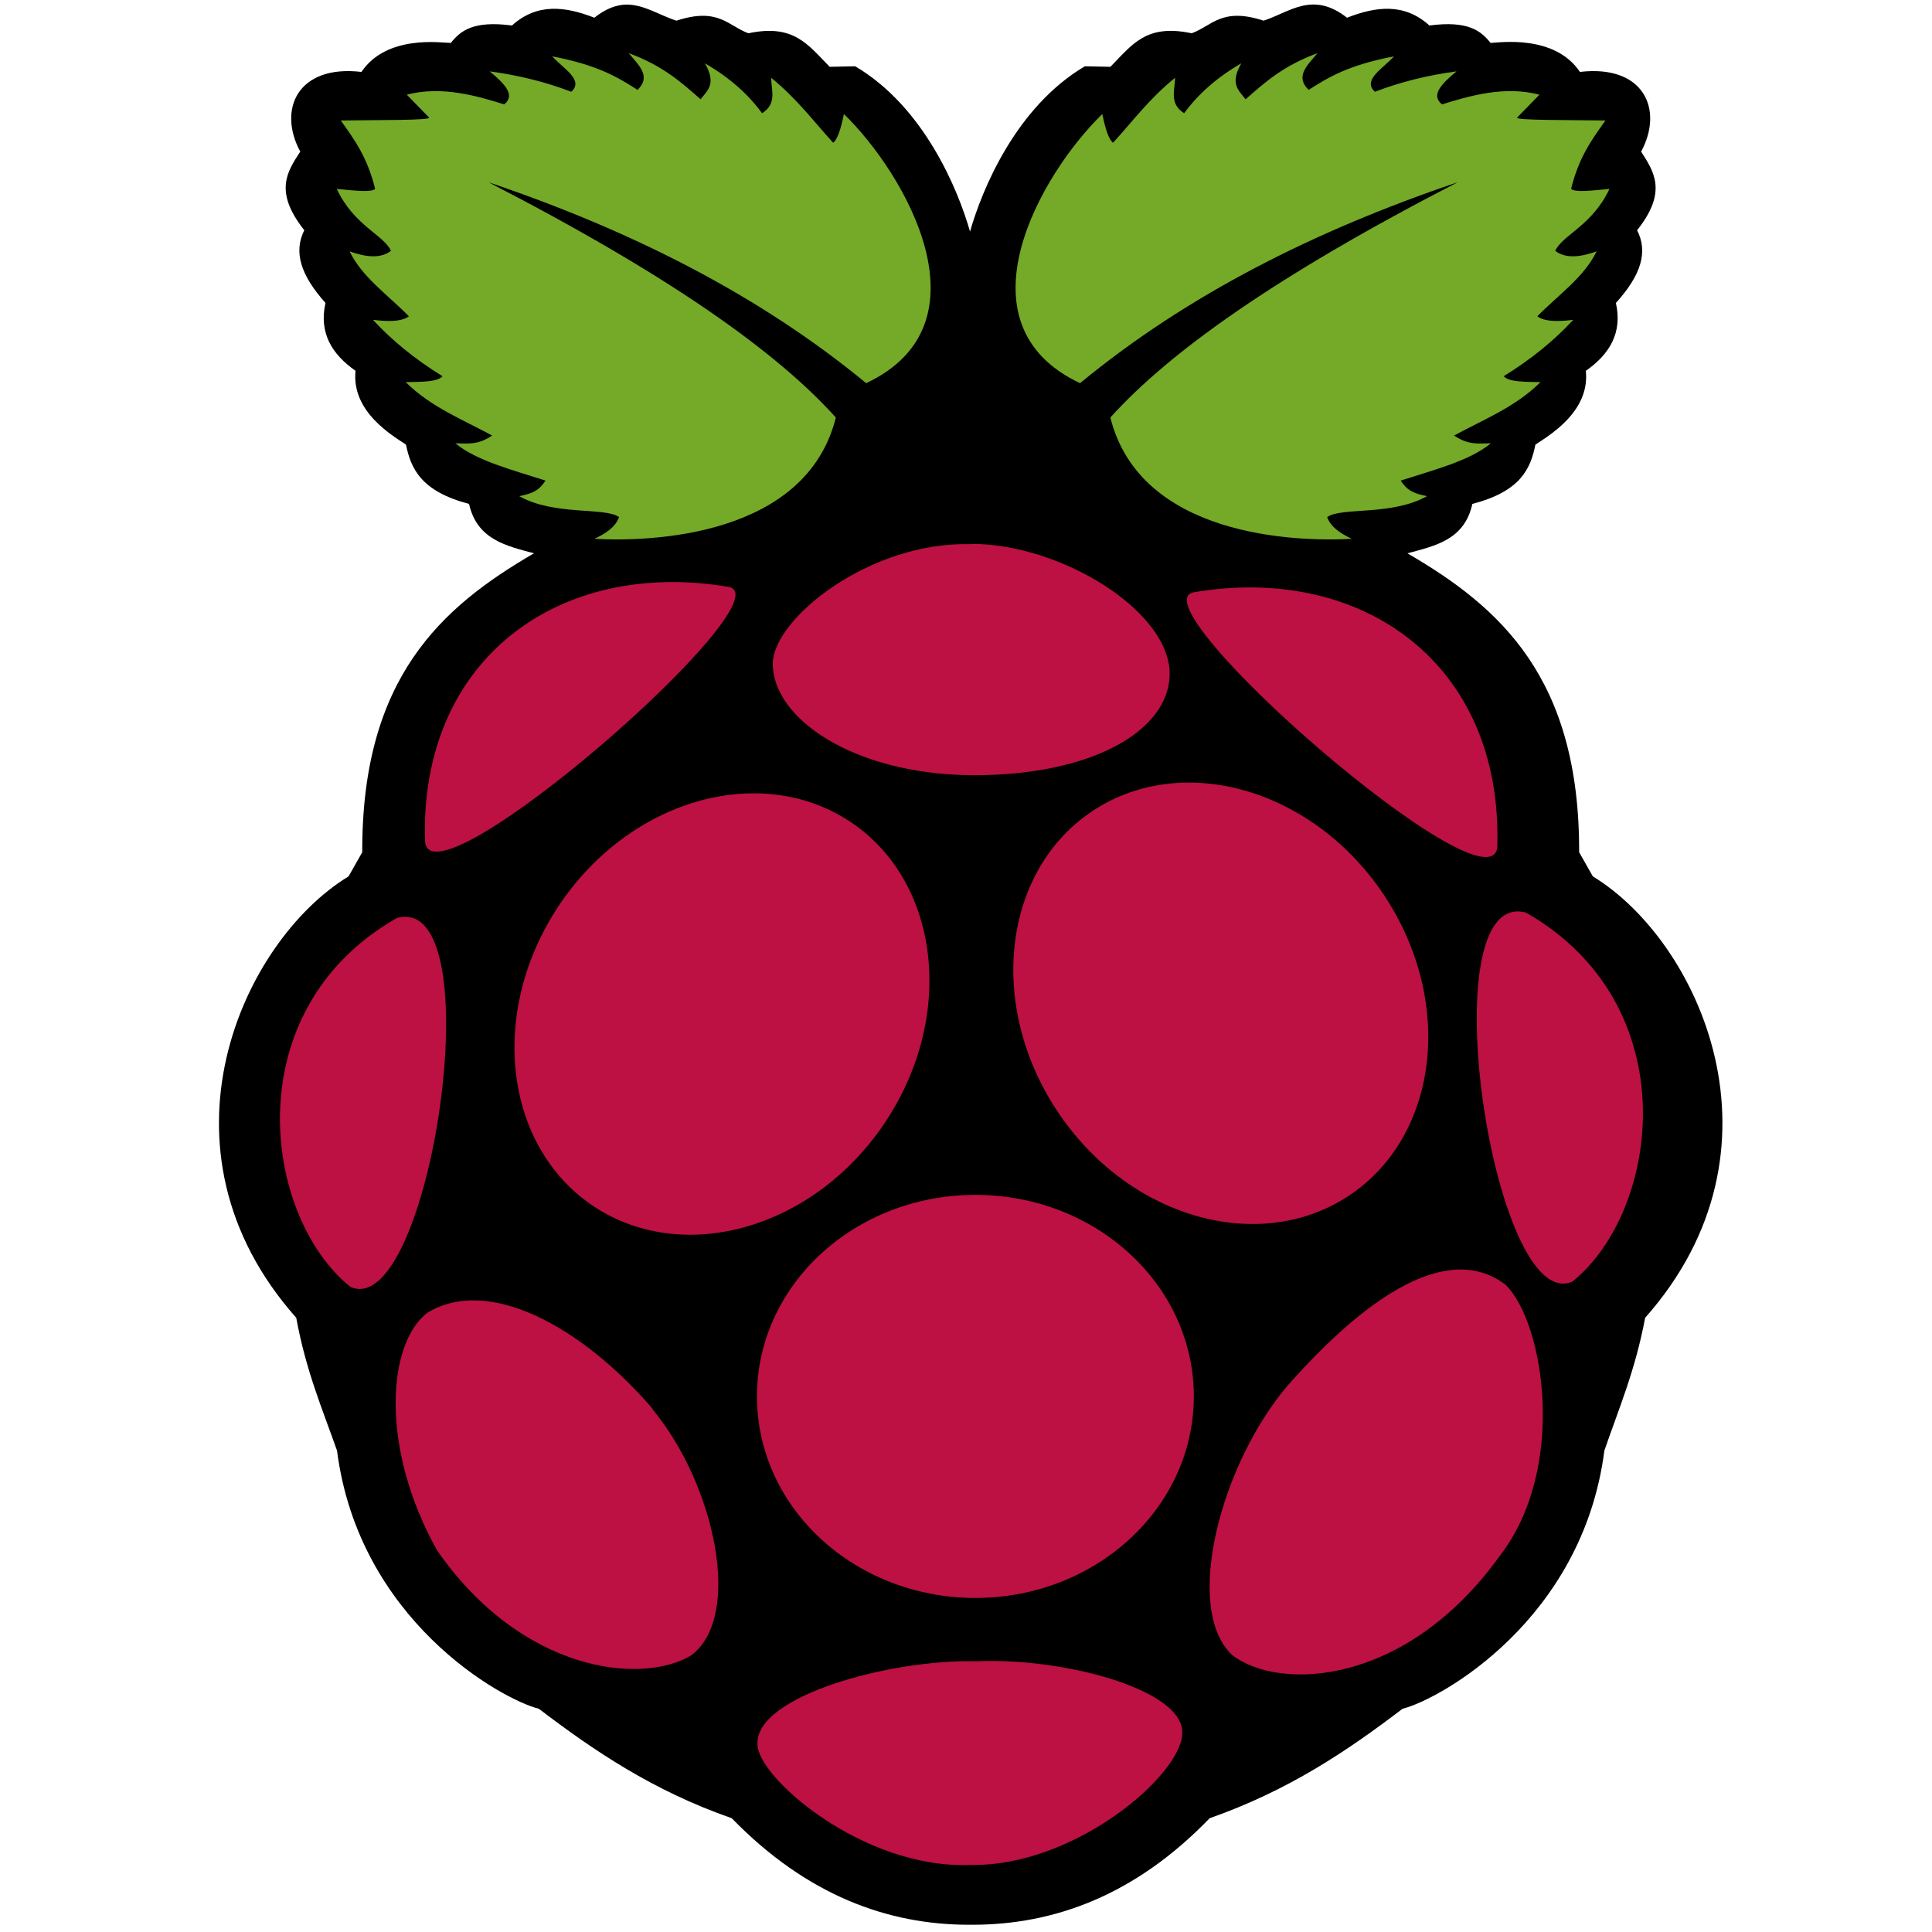 <?xml version="1.0" encoding="UTF-8"?>
<svg id="Ebene_1" xmlns="http://www.w3.org/2000/svg" xmlns:svg="http://www.w3.org/2000/svg" xmlns:rdf="http://www.w3.org/1999/02/22-rdf-syntax-ns#" xmlns:dc="http://purl.org/dc/elements/1.1/" xmlns:cc="http://creativecommons.org/ns#" version="1.1" viewBox="0 0 720 720">
  <!-- Generator: Adobe Illustrator 29.6.0, SVG Export Plug-In . SVG Version: 2.1.1 Build 207)  -->
  <defs>
    <style>
      .st0 {
        fill: #bc1142;
      }

      .st1 {
        fill: #75a928;
      }
    </style>
  </defs>
  <path d="M233.4,1.7c-3.6.1-7.5,1.4-11.9,4.9-10.8-4.2-21.3-5.6-30.7,2.9-14.5-1.9-19.2,2-22.8,6.5-3.2,0-23.8-3.3-33.3,10.8-23.8-2.8-31.3,14-22.8,29.7-4.9,7.5-9.9,14.9,1.5,29.3-4,8-1.5,16.6,7.9,27.1-2.5,11.2,2.4,19.1,11.2,25.3-1.6,15.4,14.1,24.3,18.8,27.5,1.8,8.9,5.6,17.4,23.5,22.1,3,13.3,13.8,15.6,24.2,18.4-34.6,20.1-64.2,46.5-64,111.4l-5.1,9c-39.6,24.1-75.3,101.6-19.5,164.5,3.6,19.7,9.7,33.9,15.2,49.5,8.1,63.1,61.2,92.7,75.2,96.2,20.5,15.6,42.4,30.5,71.9,40.8,27.9,28.7,58.1,39.7,88.4,39.7.4,0,.9,0,1.3,0,30.4,0,60.6-10.9,88.4-39.7,29.6-10.4,51.4-25.2,71.9-40.8,14-3.5,67.1-33.1,75.2-96.2,5.4-15.7,11.5-29.8,15.2-49.5,55.8-63,20.1-140.4-19.5-164.5l-5.1-9c.2-64.9-29.4-91.3-64-111.4,10.5-2.8,21.3-5.1,24.2-18.4,18-4.7,21.7-13.1,23.5-22.1,4.7-3.2,20.4-12.1,18.8-27.5,8.8-6.2,13.7-14.1,11.2-25.3,9.5-10.5,12-19.1,7.9-27.1,11.4-14.3,6.3-21.8,1.5-29.3,8.5-15.7,1-32.5-22.8-29.7-9.5-14.1-30.1-10.9-33.3-10.8-3.6-4.5-8.3-8.4-22.8-6.5-9.4-8.5-19.9-7.1-30.7-2.9-12.9-10.1-21.4-2-31.1,1.1-15.6-5.1-19.1,1.9-26.8,4.7-17-3.6-22.1,4.2-30.3,12.5l-9.5-.2c-25.6,15.1-38.3,45.8-42.8,61.6-4.5-15.8-17.2-46.5-42.8-61.6l-9.5.2c-8.1-8.2-13.3-16.1-30.3-12.5-7.6-2.8-11.2-9.8-26.8-4.7-6.4-2-12.2-6.2-19.2-6Z"/>
  <path class="st1" d="M182.4,68.1c67.9,35,107.4,63.4,129.1,87.5-11.1,44.4-68.9,46.4-90,45.2,4.3-2,7.9-4.4,9.2-8.1-5.3-3.8-24.1-.4-37.2-7.8,5-1,7.4-2.1,9.8-5.8-12.4-4-25.8-7.4-33.6-13.9,4.2,0,8.2.9,13.7-2.9-11.1-6-23-10.7-32.2-19.9,5.7-.1,11.9,0,13.7-2.2-10.2-6.3-18.8-13.3-25.9-21,8,1,11.4.1,13.4-1.3-7.7-7.9-17.4-14.5-22.1-24.2,6,2.1,11.4,2.8,15.4-.2-2.6-5.9-13.8-9.4-20.2-23.1,6.3.6,12.9,1.4,14.3,0-2.9-11.9-7.9-18.6-12.8-25.5,13.5-.2,33.8,0,32.9-1.1l-8.3-8.5c13.1-3.5,26.6.6,36.3,3.6,4.4-3.5,0-7.8-5.4-12.3,11.2,1.5,21.3,4.1,30.4,7.6,4.9-4.4-3.2-8.8-7.1-13.2,17.2,3.3,24.6,7.9,31.8,12.5,5.3-5.1.3-9.3-3.3-13.7,13,4.8,19.7,11,26.8,17.2,2.4-3.2,6.1-5.6,1.6-13.4,9.2,5.3,16.2,11.6,21.3,18.6,5.7-3.6,3.4-8.6,3.4-13.2,9.6,7.8,15.7,16.1,23.1,24.2,1.5-1.1,2.8-4.8,4-10.7,22.9,22.2,55.2,78.2,8.3,100.3-39.9-32.9-87.6-56.9-140.5-74.8Z"/>
  <path class="st1" d="M542.9,68.1c-67.9,35-107.4,63.4-129.1,87.5,11.1,44.4,68.9,46.4,90,45.2-4.3-2-7.9-4.4-9.2-8.1,5.3-3.8,24.1-.4,37.2-7.8-5-1-7.4-2.1-9.8-5.8,12.4-4,25.8-7.4,33.6-13.9-4.2,0-8.2.9-13.7-2.9,11.1-6,23-10.7,32.2-19.9-5.7-.1-11.9,0-13.7-2.2,10.2-6.3,18.8-13.3,25.9-21-8,1-11.4.1-13.4-1.3,7.7-7.9,17.4-14.5,22.1-24.2-6,2.1-11.4,2.8-15.4-.2,2.6-5.9,13.8-9.4,20.2-23.1-6.3.6-12.9,1.4-14.3,0,2.9-11.9,7.9-18.6,12.8-25.5-13.5-.2-33.8,0-32.9-1.1l8.3-8.5c-13.1-3.5-26.6.6-36.3,3.6-4.4-3.5,0-7.8,5.4-12.3-11.2,1.5-21.3,4.1-30.4,7.6-4.9-4.4,3.2-8.8,7.1-13.2-17.2,3.3-24.6,7.9-31.8,12.5-5.3-5.1-.3-9.3,3.3-13.7-13,4.8-19.7,11-26.8,17.2-2.4-3.2-6.1-5.6-1.6-13.4-9.2,5.3-16.2,11.6-21.3,18.6-5.7-3.6-3.4-8.6-3.4-13.2-9.6,7.8-15.7,16.1-23.1,24.2-1.5-1.1-2.8-4.8-4-10.7-22.9,22.2-55.2,78.2-8.3,100.3,39.9-32.9,87.6-56.9,140.5-74.8h0Z"/>
  <path class="st0" d="M444.9,520.4c0,41.4-36.4,75.1-81.4,75.1s-81.4-33.6-81.4-75.1,36.4-75.1,81.4-75.1,81.4,33.6,81.4,75.1Z"/>
  <path class="st0" d="M316.5,306c33.7,22.1,39.8,72.2,13.6,111.9s-74.8,53.9-108.5,31.9h0c-33.7-22.1-39.8-72.2-13.6-111.9s74.8-53.9,108.5-31.9h0Z"/>
  <path class="st0" d="M407.5,302c-33.7,22.1-39.8,72.2-13.6,111.9s74.8,53.9,108.5,31.9h0c33.7-22.1,39.8-72.2,13.6-111.9s-74.8-53.9-108.5-31.9h0Z"/>
  <path class="st0" d="M147.9,342.1c36.4-9.8,12.3,150.6-17.3,137.5-32.6-26.2-43.1-103,17.3-137.5Z"/>
  <path class="st0" d="M568.7,340.1c-36.4-9.8-12.3,150.6,17.3,137.5,32.6-26.2,43.1-103-17.3-137.5Z"/>
  <path class="st0" d="M445,220.7c62.8-10.6,115.1,26.7,113,94.9-2.1,26.1-136.2-91-113-94.9h0Z"/>
  <path class="st0" d="M271.4,218.7c-62.8-10.6-115.1,26.7-113,94.9,2.1,26.1,136.2-91,113-94.9Z"/>
  <path class="st0" d="M361.6,202.8c-37.5-1-73.5,27.8-73.6,44.5-.1,20.3,29.7,41.1,73.8,41.6,45.1.3,73.9-16.6,74.1-37.6.2-23.7-41-48.9-74.3-48.6h0Z"/>
  <path class="st0" d="M363.9,619.1c32.7-1.4,76.6,10.5,76.7,26.4.5,15.4-39.8,50.2-78.8,49.5-40.4,1.7-80.1-33.1-79.5-45.2-.6-17.7,49.2-31.5,81.7-30.7Z"/>
  <path class="st0" d="M243.1,525.1c23.3,28,33.9,77.3,14.5,91.8-18.4,11.1-63,6.5-94.7-39.1-21.4-38.2-18.6-77.2-3.6-88.6,22.5-13.7,57.2,4.8,83.9,35.8Z"/>
  <path class="st0" d="M480,516.2c-25.2,29.5-39.2,83.3-20.8,100.6,17.6,13.5,64.7,11.6,99.6-36.8,25.3-32.5,16.8-86.7,2.4-101.1-21.5-16.6-52.3,4.6-81.1,37.2Z"/>
</svg>
